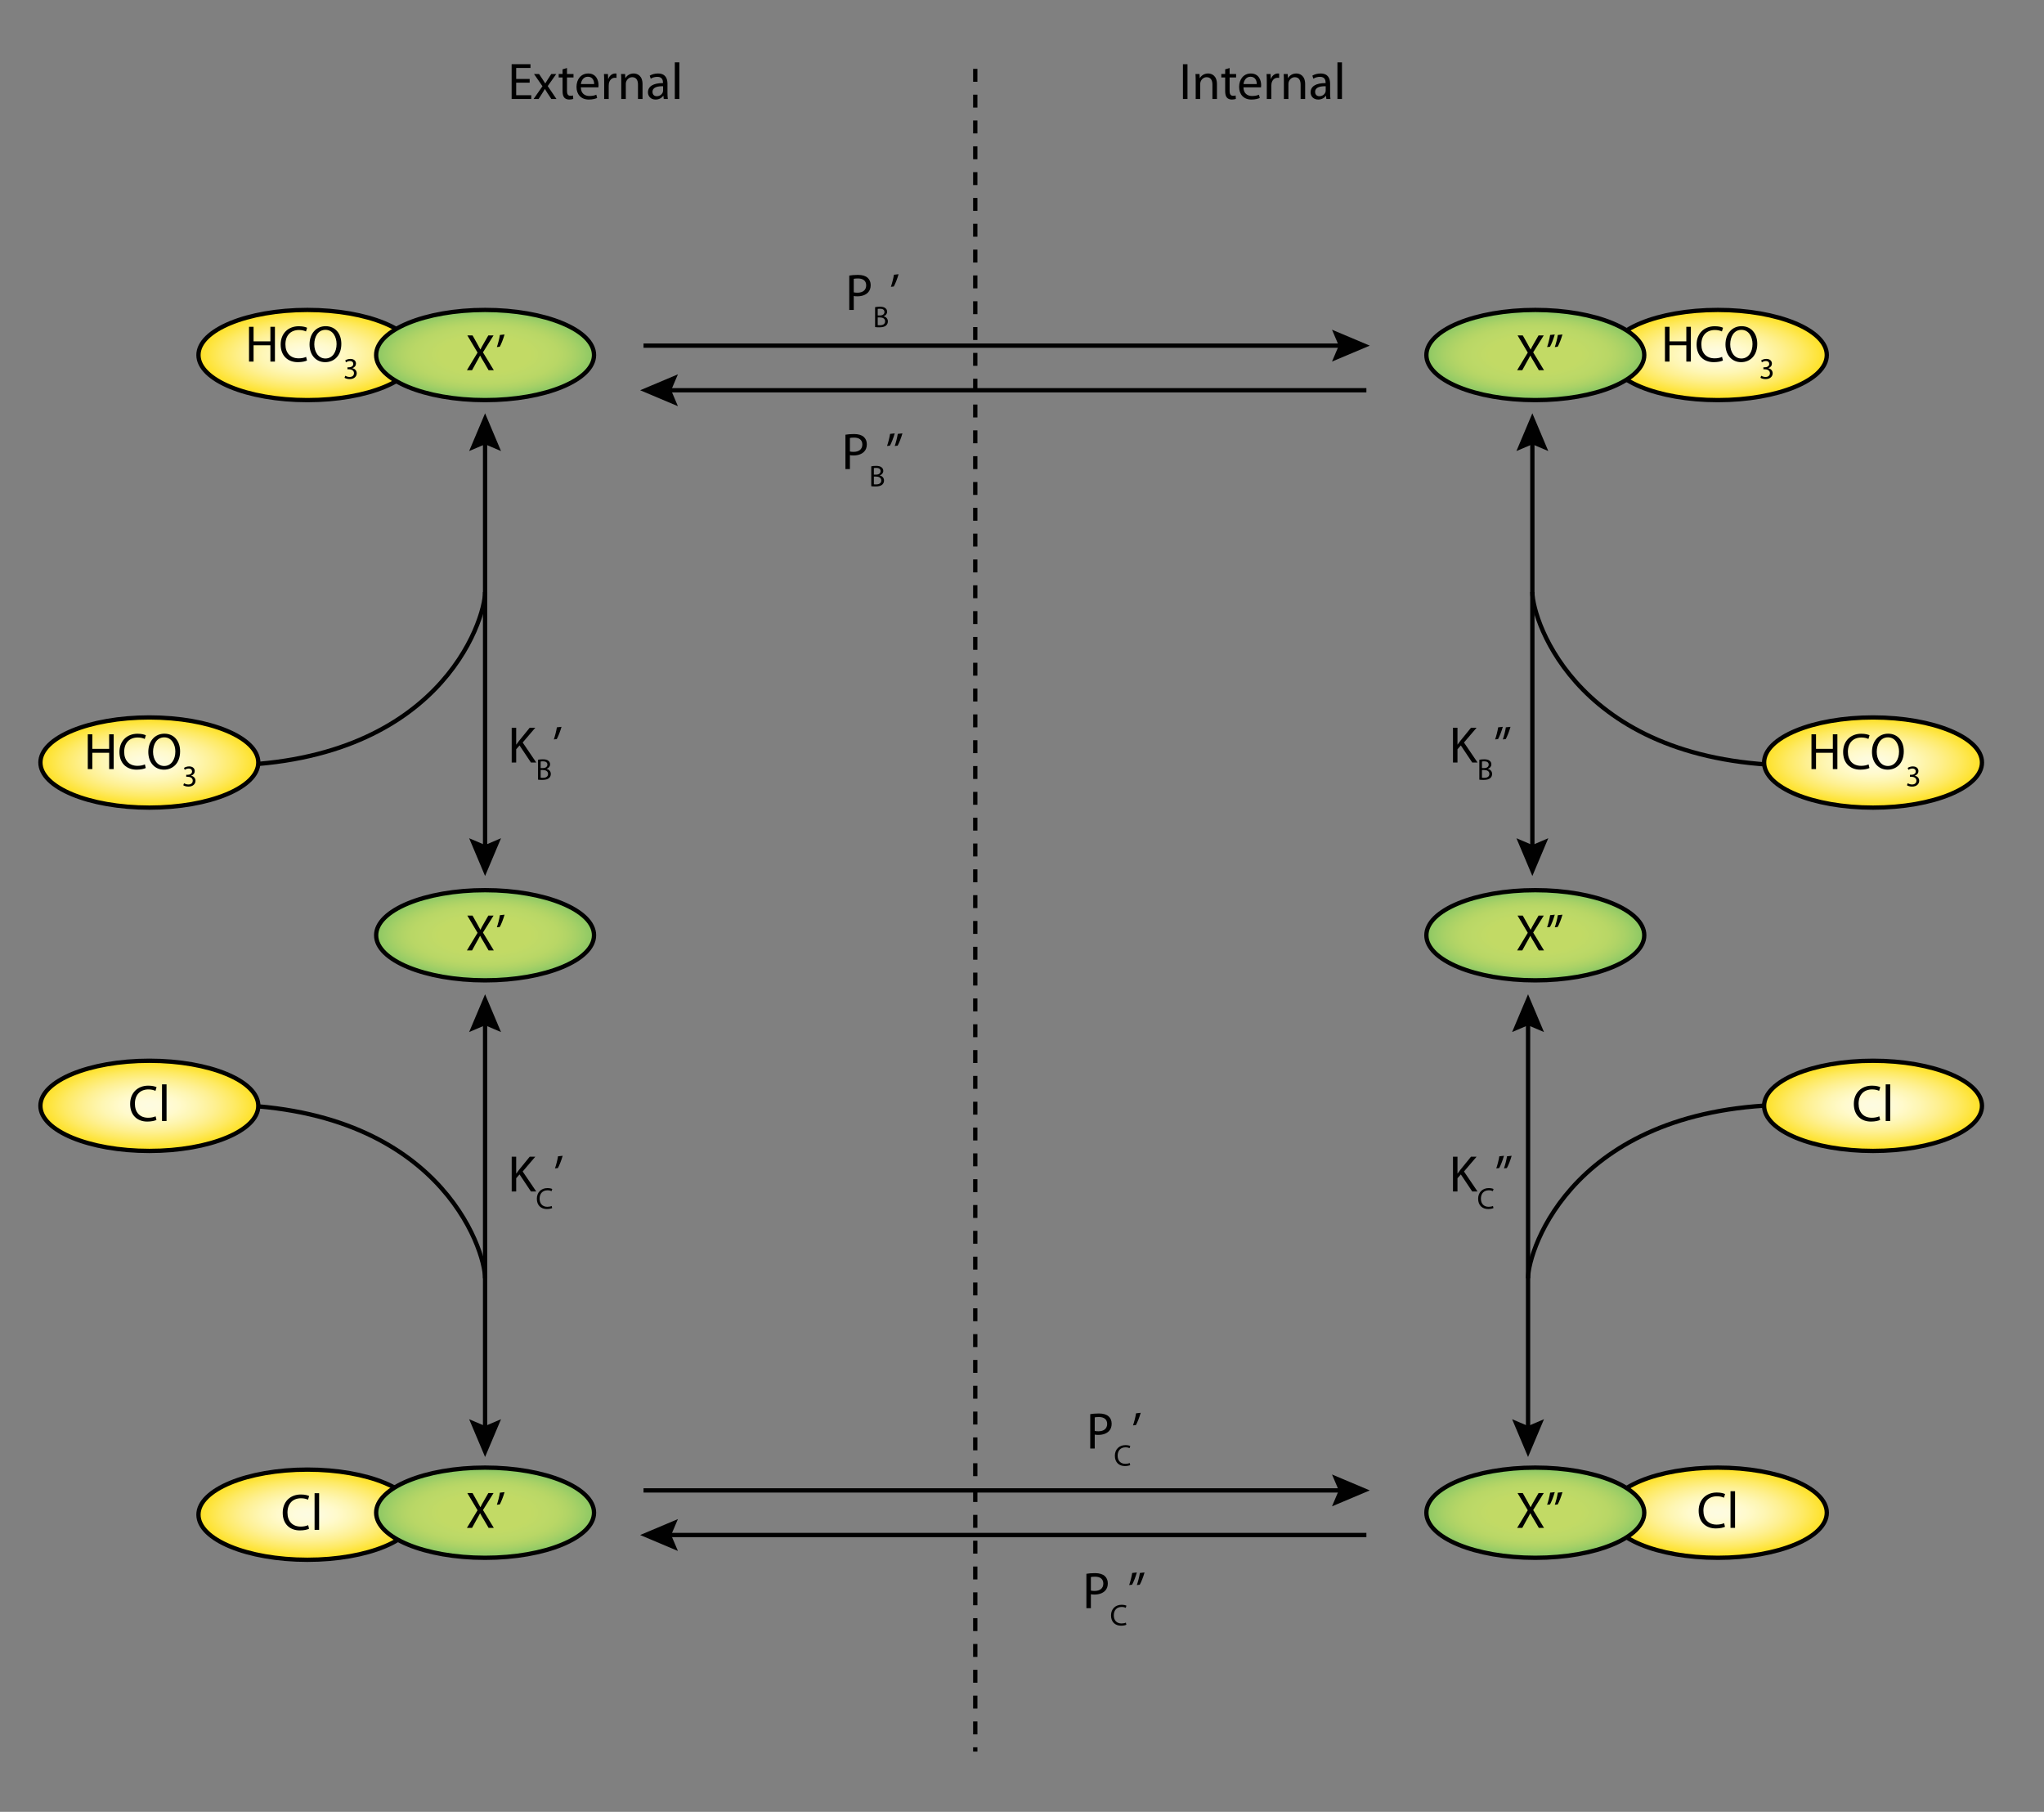 <?xml version="1.0" encoding="utf-8"?>
<!-- Generator: Adobe Illustrator 14.0.0, SVG Export Plug-In . SVG Version: 6.00 Build 43363)  -->
<!DOCTYPE svg PUBLIC "-//W3C//DTD SVG 1.1//EN" "http://www.w3.org/Graphics/SVG/1.1/DTD/svg11.dtd">
<svg version="1.1" id="Layer_1" xmlns="http://www.w3.org/2000/svg" xmlns:xlink="http://www.w3.org/1999/xlink" x="0px" y="0px"
	 width="475px" height="421px" viewBox="0 0 475 421" enable-background="new 0 0 475 421" xml:space="preserve">
<rect x="0" y="0" width="475" height="421" fill="#808080" stroke="none"/>
<g>
	
		<radialGradient id="path16609_14_" cx="286.021" cy="-48.244" r="16.186" gradientTransform="matrix(1.593 0 0 0.636 -56.507 382.17)" gradientUnits="userSpaceOnUse">
		<stop  offset="0" style="stop-color:#FDFBE1"/>
		<stop  offset="0.12" style="stop-color:#FEFBDC"/>
		<stop  offset="0.266" style="stop-color:#FFFACC"/>
		<stop  offset="0.425" style="stop-color:#FEF6B3"/>
		<stop  offset="0.594" style="stop-color:#FEF091"/>
		<stop  offset="0.771" style="stop-color:#FEEA64"/>
		<stop  offset="0.951" style="stop-color:#FEE22D"/>
		<stop  offset="1" style="stop-color:#FEE01B"/>
	</radialGradient>
	<path id="path16609_11_" fill="url(#path16609_14_)" stroke="#010101" d="M424.525,351.494c0,5.787-11.338,10.479-25.316,10.479
		c-13.98,0-25.314-4.689-25.314-10.479c0-5.787,11.334-10.475,25.314-10.475C413.188,341.02,424.525,345.707,424.525,351.494z"/>
	<g>
		<path d="M400.863,354.766c-0.372,0.192-1.152,0.384-2.135,0.384c-2.279,0-3.982-1.439-3.982-4.102
			c0-2.543,1.715-4.246,4.222-4.246c0.995,0,1.644,0.216,1.919,0.36l-0.264,0.852c-0.384-0.192-0.947-0.336-1.619-0.336
			c-1.895,0-3.154,1.211-3.154,3.334c0,1.991,1.139,3.25,3.094,3.25c0.648,0,1.296-0.132,1.716-0.336L400.863,354.766z"/>
		<path d="M402.15,346.502h1.055v8.516h-1.055V346.502z"/>
	</g>
</g>
<g>
	
		<radialGradient id="path16609_15_" cx="286.021" cy="-471.334" r="16.186" gradientTransform="matrix(1.593 0 0 0.636 -56.507 382.17)" gradientUnits="userSpaceOnUse">
		<stop  offset="0" style="stop-color:#FDFBE1"/>
		<stop  offset="0.12" style="stop-color:#FEFBDC"/>
		<stop  offset="0.266" style="stop-color:#FFFACC"/>
		<stop  offset="0.425" style="stop-color:#FEF6B3"/>
		<stop  offset="0.594" style="stop-color:#FEF091"/>
		<stop  offset="0.771" style="stop-color:#FEEA64"/>
		<stop  offset="0.951" style="stop-color:#FEE22D"/>
		<stop  offset="1" style="stop-color:#FEE01B"/>
	</radialGradient>
	<path id="path16609_10_" fill="url(#path16609_15_)" stroke="#010101" d="M424.525,82.495c0,5.786-11.338,10.478-25.316,10.478
		c-13.98,0-25.314-4.689-25.314-10.478s11.334-10.476,25.314-10.476C413.188,72.02,424.525,76.708,424.525,82.495z"/>
	<g>
		<path d="M387.971,75.936v3.382h3.91v-3.382h1.055v8.083h-1.055v-3.79h-3.91v3.79h-1.056v-8.083H387.971z"/>
		<path d="M400.388,83.768c-0.372,0.192-1.151,0.384-2.135,0.384c-2.278,0-3.981-1.439-3.981-4.102c0-2.542,1.715-4.246,4.221-4.246
			c0.996,0,1.644,0.216,1.92,0.36l-0.264,0.852c-0.385-0.192-0.948-0.336-1.619-0.336c-1.896,0-3.154,1.211-3.154,3.334
			c0,1.991,1.139,3.25,3.094,3.25c0.647,0,1.295-0.132,1.715-0.336L400.388,83.768z"/>
		<path d="M408.367,79.894c0,2.771-1.691,4.258-3.754,4.258c-2.146,0-3.635-1.667-3.635-4.114c0-2.566,1.584-4.246,3.742-4.246
			C406.939,75.792,408.367,77.483,408.367,79.894z M402.082,80.014c0,1.739,0.936,3.286,2.591,3.286s2.591-1.523,2.591-3.358
			c0-1.619-0.84-3.298-2.578-3.298C402.946,76.644,402.082,78.25,402.082,80.014z"/>
		<path d="M409.277,87.317c0.174,0.104,0.572,0.279,1.006,0.279c0.783,0,1.034-0.496,1.027-0.88
			c-0.008-0.636-0.58-0.909-1.174-0.909h-0.343v-0.461h0.343c0.447,0,1.013-0.231,1.013-0.769c0-0.363-0.23-0.685-0.796-0.685
			c-0.364,0-0.713,0.161-0.909,0.3l-0.167-0.447c0.244-0.175,0.705-0.35,1.194-0.35c0.895,0,1.3,0.531,1.3,1.083
			c0,0.475-0.287,0.874-0.838,1.076v0.014c0.559,0.104,1.006,0.524,1.013,1.16c0,0.727-0.573,1.363-1.656,1.363
			c-0.511,0-0.958-0.161-1.181-0.307L409.277,87.317z"/>
	</g>
</g>
<g>
	
		<radialGradient id="path16609_16_" cx="80.301" cy="-471.334" r="16.186" gradientTransform="matrix(1.593 0 0 0.636 -56.507 382.17)" gradientUnits="userSpaceOnUse">
		<stop  offset="0" style="stop-color:#FDFBE1"/>
		<stop  offset="0.12" style="stop-color:#FEFBDC"/>
		<stop  offset="0.266" style="stop-color:#FFFACC"/>
		<stop  offset="0.425" style="stop-color:#FEF6B3"/>
		<stop  offset="0.594" style="stop-color:#FEF091"/>
		<stop  offset="0.771" style="stop-color:#FEEA64"/>
		<stop  offset="0.951" style="stop-color:#FEE22D"/>
		<stop  offset="1" style="stop-color:#FEE01B"/>
	</radialGradient>
	<path id="path16609_9_" fill="url(#path16609_16_)" stroke="#010101" d="M96.752,82.495c0,5.786-11.338,10.478-25.316,10.478
		c-13.98,0-25.314-4.689-25.314-10.478s11.334-10.476,25.314-10.476C85.414,72.02,96.752,76.708,96.752,82.495z"/>
	<g>
		<path d="M58.925,75.936v3.382h3.91v-3.382h1.056v8.083h-1.056v-3.79h-3.91v3.79h-1.056v-8.083H58.925z"/>
		<path d="M71.342,83.768c-0.372,0.192-1.151,0.384-2.135,0.384c-2.279,0-3.982-1.439-3.982-4.102c0-2.542,1.715-4.246,4.222-4.246
			c0.996,0,1.643,0.216,1.919,0.36l-0.264,0.852c-0.384-0.192-0.948-0.336-1.619-0.336c-1.895,0-3.154,1.211-3.154,3.334
			c0,1.991,1.139,3.25,3.094,3.25c0.647,0,1.295-0.132,1.715-0.336L71.342,83.768z"/>
		<path d="M79.321,79.894c0,2.771-1.691,4.258-3.754,4.258c-2.147,0-3.634-1.667-3.634-4.114c0-2.566,1.583-4.246,3.742-4.246
			C77.894,75.792,79.321,77.483,79.321,79.894z M73.037,80.014c0,1.739,0.936,3.286,2.59,3.286c1.655,0,2.591-1.523,2.591-3.358
			c0-1.619-0.839-3.298-2.579-3.298C73.9,76.644,73.037,78.25,73.037,80.014z"/>
		<path d="M80.231,87.317c0.174,0.104,0.573,0.279,1.006,0.279c0.783,0,1.034-0.496,1.027-0.88c-0.007-0.636-0.58-0.909-1.174-0.909
			h-0.342v-0.461h0.342c0.447,0,1.013-0.231,1.013-0.769c0-0.363-0.23-0.685-0.796-0.685c-0.364,0-0.713,0.161-0.909,0.3
			l-0.167-0.447c0.245-0.175,0.706-0.35,1.195-0.35c0.895,0,1.3,0.531,1.3,1.083c0,0.475-0.287,0.874-0.838,1.076v0.014
			c0.559,0.104,1.006,0.524,1.013,1.16c0,0.727-0.573,1.363-1.656,1.363c-0.51,0-0.958-0.161-1.181-0.307L80.231,87.317z"/>
	</g>
</g>
<g>
	
		<radialGradient id="path16609_17_" cx="106.217" cy="-471.334" r="16.186" gradientTransform="matrix(1.593 0 0 0.636 -56.507 382.17)" gradientUnits="userSpaceOnUse">
		<stop  offset="0" style="stop-color:#C2DA65"/>
		<stop  offset="0.408" style="stop-color:#C2DA65"/>
		<stop  offset="0.555" style="stop-color:#BDD967"/>
		<stop  offset="0.66" style="stop-color:#B9D766"/>
		<stop  offset="0.745" style="stop-color:#B1D466"/>
		<stop  offset="0.817" style="stop-color:#A8D166"/>
		<stop  offset="0.882" style="stop-color:#9DCE66"/>
		<stop  offset="0.94" style="stop-color:#93CA65"/>
		<stop  offset="0.992" style="stop-color:#89C762"/>
		<stop  offset="1" style="stop-color:#87C763"/>
	</radialGradient>
	<path id="path16609" fill="url(#path16609_17_)" stroke="#010101" d="M138.043,82.495c0,5.786-11.338,10.478-25.316,10.478
		c-13.981,0-25.315-4.689-25.315-10.478s11.334-10.476,25.315-10.476C126.705,72.02,138.043,76.708,138.043,82.495z"/>
	<g>
		<path d="M113.541,86.018l-1.043-1.787c-0.419-0.684-0.671-1.127-0.923-1.595h-0.024c-0.228,0.468-0.468,0.9-0.875,1.607
			l-0.972,1.775h-1.199l2.471-4.09l-2.375-3.994h1.211l1.067,1.895c0.3,0.527,0.528,0.936,0.744,1.367h0.036
			c0.228-0.48,0.432-0.852,0.731-1.367l1.092-1.895h1.211l-2.458,3.934l2.519,4.15H113.541z"/>
		<path d="M117.25,77.718c-0.276,1.007-0.792,2.303-1.115,2.854l-0.672,0.072c0.252-0.708,0.576-1.943,0.708-2.807L117.25,77.718z"
			/>
	</g>
</g>
<g>
	
		<radialGradient id="path16609_18_" cx="259.396" cy="-471.334" r="16.186" gradientTransform="matrix(1.593 0 0 0.636 -56.507 382.17)" gradientUnits="userSpaceOnUse">
		<stop  offset="0" style="stop-color:#C2DA65"/>
		<stop  offset="0.408" style="stop-color:#C2DA65"/>
		<stop  offset="0.555" style="stop-color:#BDD967"/>
		<stop  offset="0.66" style="stop-color:#B9D766"/>
		<stop  offset="0.745" style="stop-color:#B1D466"/>
		<stop  offset="0.817" style="stop-color:#A8D166"/>
		<stop  offset="0.882" style="stop-color:#9DCE66"/>
		<stop  offset="0.94" style="stop-color:#93CA65"/>
		<stop  offset="0.992" style="stop-color:#89C762"/>
		<stop  offset="1" style="stop-color:#87C763"/>
	</radialGradient>
	<path id="path16609_1_" fill="url(#path16609_18_)" stroke="#010101" d="M382.104,82.495c0,5.786-11.338,10.478-25.316,10.478
		c-13.98,0-25.314-4.689-25.314-10.478s11.334-10.476,25.314-10.476C370.766,72.02,382.104,76.708,382.104,82.495z"/>
	<g>
		<path d="M357.601,86.018l-1.044-1.787c-0.419-0.684-0.671-1.127-0.923-1.595h-0.024c-0.228,0.468-0.467,0.9-0.875,1.607
			l-0.972,1.775h-1.199l2.471-4.09l-2.374-3.994h1.211l1.066,1.895c0.301,0.527,0.528,0.936,0.744,1.367h0.036
			c0.228-0.48,0.432-0.852,0.731-1.367l1.092-1.895h1.211l-2.459,3.934l2.52,4.15H357.601z"/>
		<path d="M361.311,77.718c-0.275,1.007-0.791,2.303-1.115,2.854l-0.672,0.072c0.252-0.708,0.576-1.943,0.707-2.807L361.311,77.718z
			"/>
		<path d="M363.099,77.718c-0.276,1.007-0.792,2.303-1.115,2.854l-0.672,0.072c0.252-0.708,0.575-1.943,0.708-2.807L363.099,77.718z
			"/>
	</g>
</g>
<g>
	
		<radialGradient id="path16609_19_" cx="106.217" cy="-259.282" r="16.186" gradientTransform="matrix(1.593 0 0 0.636 -56.507 382.17)" gradientUnits="userSpaceOnUse">
		<stop  offset="0" style="stop-color:#C2DA65"/>
		<stop  offset="0.408" style="stop-color:#C2DA65"/>
		<stop  offset="0.555" style="stop-color:#BDD967"/>
		<stop  offset="0.66" style="stop-color:#B9D766"/>
		<stop  offset="0.745" style="stop-color:#B1D466"/>
		<stop  offset="0.817" style="stop-color:#A8D166"/>
		<stop  offset="0.882" style="stop-color:#9DCE66"/>
		<stop  offset="0.94" style="stop-color:#93CA65"/>
		<stop  offset="0.992" style="stop-color:#89C762"/>
		<stop  offset="1" style="stop-color:#87C763"/>
	</radialGradient>
	<path id="path16609_3_" fill="url(#path16609_19_)" stroke="#010101" d="M138.043,217.317c0,5.786-11.338,10.478-25.316,10.478
		c-13.981,0-25.315-4.689-25.315-10.478s11.334-10.476,25.315-10.476C126.705,206.843,138.043,211.53,138.043,217.317z"/>
	<g>
		<path d="M113.541,220.84l-1.043-1.787c-0.419-0.684-0.671-1.127-0.923-1.596h-0.024c-0.228,0.469-0.468,0.9-0.875,1.607
			l-0.972,1.775h-1.199l2.471-4.09l-2.375-3.994h1.211l1.067,1.896c0.3,0.527,0.528,0.936,0.744,1.367h0.036
			c0.228-0.479,0.432-0.852,0.731-1.367l1.092-1.896h1.211l-2.458,3.934l2.519,4.15H113.541z"/>
		<path d="M117.25,212.541c-0.276,1.007-0.792,2.303-1.115,2.854l-0.672,0.072c0.252-0.707,0.576-1.943,0.708-2.807L117.25,212.541z
			"/>
	</g>
</g>
<g>
	
		<radialGradient id="path16609_20_" cx="259.396" cy="-259.282" r="16.186" gradientTransform="matrix(1.593 0 0 0.636 -56.507 382.17)" gradientUnits="userSpaceOnUse">
		<stop  offset="0" style="stop-color:#C2DA65"/>
		<stop  offset="0.408" style="stop-color:#C2DA65"/>
		<stop  offset="0.555" style="stop-color:#BDD967"/>
		<stop  offset="0.66" style="stop-color:#B9D766"/>
		<stop  offset="0.745" style="stop-color:#B1D466"/>
		<stop  offset="0.817" style="stop-color:#A8D166"/>
		<stop  offset="0.882" style="stop-color:#9DCE66"/>
		<stop  offset="0.94" style="stop-color:#93CA65"/>
		<stop  offset="0.992" style="stop-color:#89C762"/>
		<stop  offset="1" style="stop-color:#87C763"/>
	</radialGradient>
	<path id="path16609_2_" fill="url(#path16609_20_)" stroke="#010101" d="M382.104,217.317c0,5.786-11.338,10.478-25.316,10.478
		c-13.98,0-25.314-4.689-25.314-10.478s11.334-10.476,25.314-10.476C370.766,206.843,382.104,211.53,382.104,217.317z"/>
	<g>
		<path d="M357.601,220.84l-1.044-1.787c-0.419-0.684-0.671-1.127-0.923-1.596h-0.024c-0.228,0.469-0.467,0.9-0.875,1.607
			l-0.972,1.775h-1.199l2.471-4.09l-2.374-3.994h1.211l1.066,1.896c0.301,0.527,0.528,0.936,0.744,1.367h0.036
			c0.228-0.479,0.432-0.852,0.731-1.367l1.092-1.896h1.211l-2.459,3.934l2.52,4.15H357.601z"/>
		<path d="M361.311,212.541c-0.275,1.007-0.791,2.303-1.115,2.854l-0.672,0.072c0.252-0.707,0.576-1.943,0.707-2.807
			L361.311,212.541z"/>
		<path d="M363.099,212.541c-0.276,1.007-0.792,2.303-1.115,2.854l-0.672,0.072c0.252-0.707,0.575-1.943,0.708-2.807
			L363.099,212.541z"/>
	</g>
</g>
<g>
	
		<radialGradient id="path16609_21_" cx="259.396" cy="-48.244" r="16.186" gradientTransform="matrix(1.593 0 0 0.636 -56.507 382.17)" gradientUnits="userSpaceOnUse">
		<stop  offset="0" style="stop-color:#C2DA65"/>
		<stop  offset="0.408" style="stop-color:#C2DA65"/>
		<stop  offset="0.555" style="stop-color:#BDD967"/>
		<stop  offset="0.66" style="stop-color:#B9D766"/>
		<stop  offset="0.745" style="stop-color:#B1D466"/>
		<stop  offset="0.817" style="stop-color:#A8D166"/>
		<stop  offset="0.882" style="stop-color:#9DCE66"/>
		<stop  offset="0.94" style="stop-color:#93CA65"/>
		<stop  offset="0.992" style="stop-color:#89C762"/>
		<stop  offset="1" style="stop-color:#87C763"/>
	</radialGradient>
	<path id="path16609_4_" fill="url(#path16609_21_)" stroke="#010101" d="M382.104,351.495c0,5.786-11.338,10.478-25.316,10.478
		c-13.98,0-25.314-4.689-25.314-10.478s11.334-10.476,25.314-10.476C370.766,341.021,382.104,345.708,382.104,351.495z"/>
	<g>
		<path d="M357.601,355.018l-1.044-1.787c-0.419-0.684-0.671-1.127-0.923-1.596h-0.024c-0.228,0.469-0.467,0.9-0.875,1.607
			l-0.972,1.775h-1.199l2.471-4.09l-2.374-3.994h1.211l1.066,1.896c0.301,0.527,0.528,0.936,0.744,1.367h0.036
			c0.228-0.479,0.432-0.852,0.731-1.367l1.092-1.896h1.211l-2.459,3.934l2.52,4.15H357.601z"/>
		<path d="M361.311,346.719c-0.275,1.007-0.791,2.303-1.115,2.854l-0.672,0.072c0.252-0.707,0.576-1.943,0.707-2.807
			L361.311,346.719z"/>
		<path d="M363.099,346.719c-0.276,1.007-0.792,2.303-1.115,2.854l-0.672,0.072c0.252-0.707,0.575-1.943,0.708-2.807
			L363.099,346.719z"/>
	</g>
</g>
<g>
	<g>
		<g>
			<line fill="none" stroke="#010101" x1="154.73" y1="90.679" x2="317.533" y2="90.679"/>
			<polygon fill="#010101" points="157.539,86.976 155.966,90.679 157.539,94.383 148.761,90.679 			"/>
		</g>
	</g>
	<g>
		<g>
			<line fill="none" stroke="#010101" x1="312.35" y1="80.313" x2="149.547" y2="80.313"/>
			<polygon fill="#010101" points="309.541,84.016 311.113,80.313 309.541,76.609 318.318,80.313 			"/>
		</g>
	</g>
</g>
<g>
	<g>
		<g>
			<line fill="none" stroke="#010101" x1="154.73" y1="356.679" x2="317.533" y2="356.679"/>
			<polygon fill="#010101" points="157.539,352.976 155.966,356.679 157.539,360.383 148.761,356.679 			"/>
		</g>
	</g>
	<g>
		<g>
			<line fill="none" stroke="#010101" x1="312.35" y1="346.313" x2="149.547" y2="346.313"/>
			<polygon fill="#010101" points="309.541,350.017 311.113,346.313 309.541,342.609 318.318,346.313 			"/>
		</g>
	</g>
</g>
<g>
	<path fill="none" stroke="#010101" d="M356.1,137.551c0,6.722,10.784,40.334,61.833,40.334"/>
	<g>
		<g>
			<line fill="none" stroke="#010101" x1="356.1" y1="101.999" x2="356.1" y2="197.581"/>
			<polygon fill="#010101" points="352.396,194.772 356.1,196.345 359.804,194.772 356.1,203.55 			"/>
			<polygon fill="#010101" points="359.803,104.808 356.1,103.235 352.396,104.808 356.1,96.03 			"/>
		</g>
	</g>
</g>
<g>
	<path fill="none" stroke="#010101" d="M355.1,297.029c0-6.723,10.784-40.335,61.833-40.335"/>
	<g>
		<g>
			<line fill="none" stroke="#010101" x1="355.1" y1="332.581" x2="355.1" y2="236.999"/>
			<polygon fill="#010101" points="358.803,239.808 355.1,238.234 351.396,239.808 355.1,231.029 			"/>
			<polygon fill="#010101" points="351.396,329.772 355.1,331.346 358.804,329.772 355.1,338.551 			"/>
		</g>
	</g>
</g>
<g>
	<path fill="none" stroke="#010101" d="M112.728,297.029c0-6.723-10.784-40.335-61.833-40.335"/>
	<g>
		<g>
			<line fill="none" stroke="#010101" x1="112.728" y1="332.581" x2="112.728" y2="236.999"/>
			<polygon fill="#010101" points="116.431,239.808 112.728,238.234 109.023,239.808 112.728,231.029 			"/>
			<polygon fill="#010101" points="109.024,329.772 112.728,331.346 116.432,329.772 112.728,338.551 			"/>
		</g>
	</g>
</g>
<g>
	<path fill="none" stroke="#010101" d="M112.728,137.551c0,6.723-10.784,40.335-61.833,40.335"/>
	<g>
		<g>
			<line fill="none" stroke="#010101" x1="112.728" y1="101.999" x2="112.728" y2="197.581"/>
			<polygon fill="#010101" points="109.024,194.772 112.728,196.346 116.432,194.772 112.728,203.551 			"/>
			<polygon fill="#010101" points="116.431,104.808 112.728,103.235 109.023,104.808 112.728,96.03 			"/>
		</g>
	</g>
</g>
<line fill="none" stroke="#010101" stroke-dasharray="3,3" x1="226.641" y1="16" x2="226.641" y2="407"/>
<g>
	
		<radialGradient id="path16609_22_" cx="80.301" cy="-47.519" r="16.186" gradientTransform="matrix(1.593 0 0 0.636 -56.507 382.17)" gradientUnits="userSpaceOnUse">
		<stop  offset="0" style="stop-color:#FDFBE1"/>
		<stop  offset="0.12" style="stop-color:#FEFBDC"/>
		<stop  offset="0.266" style="stop-color:#FFFACC"/>
		<stop  offset="0.425" style="stop-color:#FEF6B3"/>
		<stop  offset="0.594" style="stop-color:#FEF091"/>
		<stop  offset="0.771" style="stop-color:#FEEA64"/>
		<stop  offset="0.951" style="stop-color:#FEE22D"/>
		<stop  offset="1" style="stop-color:#FEE01B"/>
	</radialGradient>
	<path id="path16609_6_" fill="url(#path16609_22_)" stroke="#010101" d="M96.752,351.955c0,5.787-11.338,10.479-25.315,10.479
		c-13.981,0-25.315-4.689-25.315-10.479c0-5.787,11.334-10.475,25.315-10.475C85.414,341.48,96.752,346.168,96.752,351.955z"/>
	<g>
		<path d="M71.817,355.227c-0.372,0.192-1.151,0.384-2.135,0.384c-2.279,0-3.982-1.439-3.982-4.102c0-2.543,1.715-4.246,4.222-4.246
			c0.996,0,1.643,0.216,1.919,0.36l-0.264,0.852c-0.384-0.192-0.948-0.336-1.619-0.336c-1.895,0-3.154,1.211-3.154,3.334
			c0,1.991,1.139,3.25,3.094,3.25c0.648,0,1.295-0.132,1.715-0.336L71.817,355.227z"/>
		<path d="M73.104,346.963h1.056v8.516h-1.056V346.963z"/>
	</g>
</g>
<g>
	
		<radialGradient id="path16609_23_" cx="57.25" cy="-322.406" r="16.186" gradientTransform="matrix(1.593 0 0 0.636 -56.507 382.17)" gradientUnits="userSpaceOnUse">
		<stop  offset="0" style="stop-color:#FDFBE1"/>
		<stop  offset="0.12" style="stop-color:#FEFBDC"/>
		<stop  offset="0.266" style="stop-color:#FFFACC"/>
		<stop  offset="0.425" style="stop-color:#FEF6B3"/>
		<stop  offset="0.594" style="stop-color:#FEF091"/>
		<stop  offset="0.771" style="stop-color:#FEEA64"/>
		<stop  offset="0.951" style="stop-color:#FEE22D"/>
		<stop  offset="1" style="stop-color:#FEE01B"/>
	</radialGradient>
	<path id="path16609_7_" fill="url(#path16609_23_)" stroke="#010101" d="M60.024,177.182c0,5.787-11.338,10.479-25.316,10.479
		c-13.98,0-25.314-4.689-25.314-10.479c0-5.787,11.334-10.475,25.314-10.475C48.687,166.707,60.024,171.395,60.024,177.182z"/>
	<g>
		<path d="M21.456,170.623v3.383h3.91v-3.383h1.056v8.084h-1.056v-3.79h-3.91v3.79H20.4v-8.084H21.456z"/>
		<path d="M33.873,178.455c-0.372,0.191-1.151,0.384-2.135,0.384c-2.279,0-3.982-1.438-3.982-4.102c0-2.542,1.715-4.245,4.222-4.245
			c0.996,0,1.643,0.215,1.919,0.359l-0.264,0.852c-0.384-0.192-0.948-0.336-1.619-0.336c-1.895,0-3.154,1.211-3.154,3.334
			c0,1.991,1.139,3.25,3.094,3.25c0.647,0,1.295-0.132,1.715-0.336L33.873,178.455z"/>
		<path d="M41.853,174.581c0,2.771-1.691,4.258-3.754,4.258c-2.147,0-3.634-1.667-3.634-4.114c0-2.566,1.583-4.245,3.742-4.245
			C40.425,170.479,41.853,172.17,41.853,174.581z M35.568,174.701c0,1.739,0.936,3.286,2.59,3.286c1.655,0,2.591-1.522,2.591-3.358
			c0-1.619-0.839-3.298-2.579-3.298C36.432,171.331,35.568,172.938,35.568,174.701z"/>
		<path d="M42.762,182.004c0.174,0.105,0.573,0.279,1.006,0.279c0.783,0,1.034-0.496,1.027-0.88
			c-0.007-0.636-0.58-0.909-1.174-0.909h-0.342v-0.461h0.342c0.447,0,1.013-0.23,1.013-0.769c0-0.363-0.23-0.685-0.796-0.685
			c-0.364,0-0.713,0.16-0.909,0.301l-0.167-0.447c0.245-0.176,0.706-0.35,1.195-0.35c0.895,0,1.3,0.531,1.3,1.083
			c0,0.476-0.287,0.874-0.838,1.076v0.015c0.559,0.104,1.006,0.523,1.013,1.159c0,0.728-0.573,1.362-1.656,1.362
			c-0.51,0-0.958-0.16-1.181-0.307L42.762,182.004z"/>
	</g>
</g>
<g>
	
		<radialGradient id="path16609_24_" cx="57.25" cy="-196.937" r="16.186" gradientTransform="matrix(1.593 0 0 0.636 -56.507 382.17)" gradientUnits="userSpaceOnUse">
		<stop  offset="0" style="stop-color:#FDFBE1"/>
		<stop  offset="0.12" style="stop-color:#FEFBDC"/>
		<stop  offset="0.266" style="stop-color:#FFFACC"/>
		<stop  offset="0.425" style="stop-color:#FEF6B3"/>
		<stop  offset="0.594" style="stop-color:#FEF091"/>
		<stop  offset="0.771" style="stop-color:#FEEA64"/>
		<stop  offset="0.951" style="stop-color:#FEE22D"/>
		<stop  offset="1" style="stop-color:#FEE01B"/>
	</radialGradient>
	<path id="path16609_8_" fill="url(#path16609_24_)" stroke="#010101" d="M60.024,256.955c0,5.787-11.338,10.479-25.316,10.479
		c-13.981,0-25.315-4.689-25.315-10.479c0-5.787,11.334-10.475,25.315-10.475C48.687,246.48,60.024,251.168,60.024,256.955z"/>
	<g>
		<path d="M36.361,260.227c-0.372,0.192-1.151,0.384-2.135,0.384c-2.279,0-3.982-1.439-3.982-4.102c0-2.543,1.715-4.246,4.222-4.246
			c0.996,0,1.643,0.216,1.919,0.36l-0.264,0.852c-0.384-0.192-0.948-0.336-1.619-0.336c-1.895,0-3.154,1.211-3.154,3.334
			c0,1.991,1.139,3.25,3.094,3.25c0.648,0,1.295-0.132,1.715-0.336L36.361,260.227z"/>
		<path d="M37.648,251.963h1.056v8.516h-1.056V251.963z"/>
	</g>
</g>
<g>
	<path d="M197.358,64.031c0.503-0.084,1.163-0.156,2.003-0.156c1.031,0,1.787,0.24,2.267,0.672c0.432,0.384,0.708,0.971,0.708,1.691
		c0,0.731-0.216,1.307-0.624,1.727c-0.564,0.587-1.451,0.888-2.471,0.888c-0.312,0-0.6-0.012-0.839-0.072v3.238h-1.043V64.031z
		 M198.402,67.929c0.228,0.06,0.516,0.084,0.863,0.084c1.259,0,2.027-0.624,2.027-1.715c0-1.08-0.768-1.595-1.907-1.595
		c-0.456,0-0.804,0.036-0.983,0.084V67.929z"/>
	<path d="M203.362,71.374c0.266-0.062,0.692-0.104,1.111-0.104c0.608,0,1,0.104,1.286,0.342c0.245,0.182,0.398,0.461,0.398,0.832
		c0,0.461-0.308,0.86-0.797,1.035v0.021c0.447,0.104,0.972,0.475,0.972,1.174c0,0.405-0.161,0.72-0.406,0.943
		c-0.321,0.301-0.853,0.44-1.621,0.44c-0.419,0-0.741-0.028-0.943-0.056V71.374z M203.97,73.303h0.552
		c0.636,0,1.013-0.343,1.013-0.797c0-0.545-0.413-0.769-1.027-0.769c-0.28,0-0.44,0.021-0.538,0.042V73.303z M203.97,75.553
		c0.126,0.021,0.293,0.028,0.51,0.028c0.629,0,1.209-0.231,1.209-0.916c0-0.636-0.552-0.909-1.216-0.909h-0.503V75.553z"/>
	<path d="M208.817,63.719c-0.276,1.007-0.792,2.303-1.115,2.854l-0.672,0.072c0.252-0.708,0.576-1.943,0.708-2.807L208.817,63.719z"
		/>
</g>
<g>
	<path d="M196.465,101.012c0.503-0.084,1.163-0.156,2.003-0.156c1.031,0,1.787,0.24,2.267,0.672
		c0.432,0.384,0.708,0.971,0.708,1.691c0,0.731-0.216,1.307-0.624,1.727c-0.564,0.587-1.451,0.888-2.471,0.888
		c-0.312,0-0.6-0.012-0.839-0.072V109h-1.043V101.012z M197.508,104.91c0.228,0.06,0.516,0.084,0.863,0.084
		c1.259,0,2.027-0.624,2.027-1.715c0-1.08-0.768-1.595-1.907-1.595c-0.456,0-0.804,0.036-0.983,0.084V104.91z"/>
	<path d="M202.468,108.355c0.266-0.062,0.692-0.104,1.111-0.104c0.608,0,1,0.104,1.286,0.342c0.245,0.182,0.398,0.461,0.398,0.832
		c0,0.461-0.308,0.86-0.797,1.035v0.021c0.447,0.104,0.972,0.475,0.972,1.174c0,0.405-0.161,0.72-0.406,0.943
		c-0.321,0.301-0.853,0.44-1.621,0.44c-0.419,0-0.741-0.028-0.943-0.056V108.355z M203.076,110.285h0.552
		c0.636,0,1.013-0.343,1.013-0.797c0-0.545-0.413-0.769-1.027-0.769c-0.28,0-0.44,0.021-0.538,0.042V110.285z M203.076,112.535
		c0.126,0.021,0.293,0.028,0.51,0.028c0.629,0,1.209-0.231,1.209-0.916c0-0.636-0.552-0.909-1.216-0.909h-0.503V112.535z"/>
	<path d="M207.924,100.701c-0.276,1.007-0.792,2.303-1.115,2.854l-0.672,0.072c0.252-0.708,0.576-1.943,0.708-2.807L207.924,100.701
		z"/>
	<path d="M209.712,100.701c-0.276,1.007-0.792,2.303-1.115,2.854l-0.672,0.072c0.252-0.708,0.576-1.943,0.708-2.807L209.712,100.701
		z"/>
</g>
<g>
	<path d="M253.359,328.594c0.503-0.084,1.162-0.156,2.002-0.156c1.031,0,1.787,0.24,2.268,0.672
		c0.432,0.384,0.707,0.971,0.707,1.691c0,0.73-0.216,1.307-0.623,1.727c-0.564,0.588-1.451,0.888-2.471,0.888
		c-0.312,0-0.6-0.013-0.84-0.072v3.238h-1.043V328.594z M254.402,332.491c0.228,0.06,0.516,0.084,0.863,0.084
		c1.26,0,2.027-0.624,2.027-1.715c0-1.079-0.768-1.595-1.907-1.595c-0.456,0-0.804,0.035-0.983,0.084V332.491z"/>
	<path d="M262.646,340.43c-0.217,0.112-0.67,0.225-1.244,0.225c-1.327,0-2.32-0.839-2.32-2.391c0-1.481,1-2.474,2.461-2.474
		c0.58,0,0.957,0.126,1.117,0.21l-0.153,0.496c-0.224-0.112-0.552-0.195-0.943-0.195c-1.104,0-1.838,0.705-1.838,1.942
		c0,1.16,0.664,1.894,1.804,1.894c0.377,0,0.754-0.076,0.998-0.195L262.646,340.43z"/>
	<path d="M265.084,328.281c-0.276,1.008-0.792,2.303-1.115,2.855l-0.672,0.071c0.252-0.708,0.575-1.942,0.707-2.807L265.084,328.281
		z"/>
</g>
<g>
	<path d="M252.465,365.691c0.503-0.084,1.162-0.156,2.002-0.156c1.031,0,1.787,0.24,2.268,0.672
		c0.432,0.384,0.707,0.971,0.707,1.691c0,0.73-0.216,1.307-0.623,1.727c-0.564,0.588-1.451,0.888-2.471,0.888
		c-0.312,0-0.6-0.013-0.84-0.072v3.238h-1.043V365.691z M253.508,369.589c0.228,0.06,0.516,0.084,0.863,0.084
		c1.26,0,2.027-0.624,2.027-1.715c0-1.079-0.768-1.595-1.907-1.595c-0.456,0-0.804,0.035-0.983,0.084V369.589z"/>
	<path d="M261.752,377.527c-0.217,0.112-0.67,0.225-1.244,0.225c-1.327,0-2.32-0.839-2.32-2.391c0-1.481,1-2.474,2.461-2.474
		c0.58,0,0.957,0.126,1.117,0.21l-0.153,0.496c-0.224-0.112-0.552-0.195-0.943-0.195c-1.104,0-1.838,0.705-1.838,1.942
		c0,1.16,0.664,1.894,1.804,1.894c0.377,0,0.754-0.076,0.998-0.195L261.752,377.527z"/>
	<path d="M264.189,365.379c-0.276,1.008-0.792,2.303-1.115,2.855l-0.672,0.071c0.252-0.708,0.575-1.942,0.707-2.807L264.189,365.379
		z"/>
	<path d="M265.977,365.379c-0.275,1.008-0.791,2.303-1.115,2.855l-0.672,0.071c0.252-0.708,0.576-1.942,0.708-2.807L265.977,365.379
		z"/>
</g>
<g>
	<path d="M118.912,169.1h1.043v3.898h0.036c0.216-0.312,0.432-0.6,0.636-0.863l2.471-3.035h1.295l-2.926,3.431l3.154,4.653h-1.235
		l-2.651-3.97l-0.779,0.888v3.082h-1.043V169.1z"/>
	<path d="M125.035,176.539c0.266-0.062,0.692-0.104,1.111-0.104c0.608,0,1,0.104,1.286,0.343c0.245,0.182,0.398,0.461,0.398,0.831
		c0,0.462-0.308,0.86-0.797,1.034v0.021c0.447,0.104,0.972,0.475,0.972,1.174c0,0.405-0.161,0.72-0.406,0.943
		c-0.321,0.301-0.853,0.44-1.621,0.44c-0.419,0-0.741-0.028-0.943-0.056V176.539z M125.643,178.469h0.552
		c0.636,0,1.013-0.344,1.013-0.797c0-0.545-0.413-0.77-1.027-0.77c-0.28,0-0.44,0.021-0.538,0.043V178.469z M125.643,180.719
		c0.126,0.021,0.293,0.027,0.51,0.027c0.629,0,1.209-0.23,1.209-0.915c0-0.636-0.552-0.909-1.216-0.909h-0.503V180.719z"/>
	<path d="M130.491,168.885c-0.276,1.007-0.792,2.303-1.115,2.854l-0.672,0.072c0.252-0.707,0.576-1.943,0.708-2.807L130.491,168.885
		z"/>
</g>
<g>
	<path d="M337.656,169.1h1.044v3.898h0.036c0.216-0.312,0.432-0.6,0.635-0.863l2.471-3.035h1.296l-2.927,3.431l3.154,4.653h-1.234
		l-2.651-3.97l-0.779,0.888v3.082h-1.044V169.1z"/>
	<path d="M343.78,176.539c0.266-0.062,0.692-0.104,1.11-0.104c0.609,0,1,0.104,1.287,0.343c0.244,0.182,0.398,0.461,0.398,0.831
		c0,0.462-0.309,0.86-0.797,1.034v0.021c0.447,0.104,0.971,0.475,0.971,1.174c0,0.405-0.16,0.72-0.405,0.943
		c-0.321,0.301-0.853,0.44-1.621,0.44c-0.419,0-0.741-0.028-0.943-0.056V176.539z M344.389,178.469h0.552
		c0.636,0,1.013-0.344,1.013-0.797c0-0.545-0.412-0.77-1.027-0.77c-0.279,0-0.439,0.021-0.537,0.043V178.469z M344.389,180.719
		c0.125,0.021,0.293,0.027,0.51,0.027c0.629,0,1.209-0.23,1.209-0.915c0-0.636-0.553-0.909-1.217-0.909h-0.502V180.719z"/>
	<path d="M349.236,168.885c-0.276,1.007-0.792,2.303-1.115,2.854l-0.672,0.072c0.252-0.707,0.575-1.943,0.707-2.807L349.236,168.885
		z"/>
	<path d="M351.023,168.885c-0.275,1.007-0.791,2.303-1.115,2.854l-0.672,0.072c0.252-0.707,0.576-1.943,0.708-2.807L351.023,168.885
		z"/>
</g>
<g>
	<path d="M118.912,268.777h1.043v3.898h0.036c0.216-0.312,0.432-0.6,0.636-0.863l2.471-3.035h1.295l-2.926,3.431l3.154,4.653h-1.235
		l-2.651-3.97l-0.779,0.888v3.082h-1.043V268.777z"/>
	<path d="M128.32,280.711c-0.217,0.111-0.671,0.224-1.244,0.224c-1.328,0-2.32-0.839-2.32-2.39c0-1.482,1-2.475,2.46-2.475
		c0.58,0,0.958,0.126,1.118,0.209l-0.154,0.497c-0.224-0.112-0.552-0.196-0.943-0.196c-1.104,0-1.838,0.706-1.838,1.943
		c0,1.16,0.664,1.894,1.803,1.894c0.377,0,0.754-0.077,0.999-0.195L128.32,280.711z"/>
	<path d="M130.756,268.562c-0.276,1.007-0.792,2.303-1.115,2.854l-0.672,0.072c0.252-0.707,0.576-1.943,0.708-2.807L130.756,268.562
		z"/>
</g>
<g>
	<path d="M337.656,268.777h1.044v3.898h0.036c0.216-0.312,0.432-0.6,0.635-0.863l2.471-3.035h1.296l-2.927,3.431l3.154,4.653h-1.234
		l-2.651-3.97l-0.779,0.888v3.082h-1.044V268.777z"/>
	<path d="M347.064,280.711c-0.217,0.111-0.67,0.224-1.244,0.224c-1.327,0-2.32-0.839-2.32-2.39c0-1.482,1-2.475,2.461-2.475
		c0.58,0,0.957,0.126,1.117,0.209l-0.153,0.497c-0.224-0.112-0.552-0.196-0.943-0.196c-1.104,0-1.838,0.706-1.838,1.943
		c0,1.16,0.664,1.894,1.804,1.894c0.377,0,0.754-0.077,0.998-0.195L347.064,280.711z"/>
	<path d="M349.502,268.562c-0.276,1.007-0.792,2.303-1.115,2.854l-0.672,0.072c0.252-0.707,0.575-1.943,0.707-2.807L349.502,268.562
		z"/>
	<path d="M351.289,268.562c-0.275,1.007-0.791,2.303-1.115,2.854l-0.672,0.072c0.252-0.707,0.576-1.943,0.708-2.807L351.289,268.562
		z"/>
</g>
<g>
	<path d="M123.085,19.21h-3.13v2.915h3.502V23h-4.558v-8.083h4.378v0.875h-3.322v2.555h3.13V19.21z"/>
	<path d="M125.271,17.195l0.828,1.247c0.228,0.324,0.408,0.612,0.6,0.936h0.024c0.192-0.336,0.384-0.636,0.588-0.947l0.803-1.235
		h1.151l-1.979,2.806L129.313,23h-1.188l-0.864-1.307c-0.228-0.336-0.419-0.66-0.624-1.008h-0.024
		c-0.192,0.348-0.384,0.66-0.612,1.008L125.163,23H124l2.062-2.962l-1.967-2.842H125.271z"/>
	<path d="M131.763,15.804v1.392h1.511v0.803h-1.511v3.13c0,0.72,0.204,1.127,0.792,1.127c0.288,0,0.456-0.024,0.612-0.072
		l0.048,0.803c-0.204,0.072-0.528,0.144-0.936,0.144c-0.492,0-0.888-0.168-1.14-0.444c-0.288-0.324-0.408-0.839-0.408-1.523v-3.167
		h-0.899v-0.803h0.899v-1.08L131.763,15.804z"/>
	<path d="M134.979,20.29c0.024,1.427,0.923,2.015,1.991,2.015c0.755,0,1.223-0.132,1.607-0.3l0.192,0.756
		c-0.372,0.168-1.019,0.372-1.943,0.372c-1.787,0-2.854-1.188-2.854-2.938s1.032-3.118,2.723-3.118c1.907,0,2.399,1.655,2.399,2.723
		c0,0.216-0.012,0.372-0.036,0.492H134.979z M138.073,19.534c0.012-0.66-0.276-1.703-1.463-1.703c-1.08,0-1.535,0.971-1.619,1.703
		H138.073z"/>
	<path d="M140.403,19.006c0-0.684-0.012-1.271-0.048-1.811h0.923l0.048,1.151h0.036c0.264-0.78,0.912-1.271,1.619-1.271
		c0.108,0,0.192,0.012,0.288,0.024v0.996c-0.108-0.024-0.216-0.024-0.36-0.024c-0.744,0-1.271,0.552-1.416,1.343
		c-0.024,0.144-0.036,0.324-0.036,0.492V23h-1.056V19.006z"/>
	<path d="M144.375,18.766c0-0.611-0.012-1.091-0.048-1.571h0.936l0.06,0.959h0.024c0.288-0.54,0.959-1.08,1.919-1.08
		c0.803,0,2.051,0.48,2.051,2.471V23h-1.056v-3.346c0-0.936-0.348-1.715-1.343-1.715c-0.684,0-1.223,0.492-1.415,1.079
		c-0.048,0.132-0.072,0.312-0.072,0.492V23h-1.056V18.766z"/>
	<path d="M155.112,21.609c0,0.503,0.024,0.995,0.084,1.391h-0.947l-0.084-0.731h-0.036c-0.324,0.456-0.947,0.863-1.775,0.863
		c-1.175,0-1.775-0.828-1.775-1.667c0-1.403,1.247-2.171,3.49-2.159v-0.12c0-0.468-0.132-1.343-1.319-1.331
		c-0.552,0-1.116,0.156-1.523,0.432l-0.24-0.708c0.479-0.3,1.187-0.504,1.919-0.504c1.775,0,2.207,1.211,2.207,2.363V21.609z
		 M154.093,20.038c-1.151-0.024-2.458,0.18-2.458,1.307c0,0.696,0.456,1.008,0.983,1.008c0.768,0,1.259-0.48,1.427-0.972
		c0.036-0.12,0.048-0.24,0.048-0.336V20.038z"/>
	<path d="M156.819,14.485h1.056V23h-1.056V14.485z"/>
</g>
<g>
	<path d="M275.955,14.917V23h-1.056v-8.083H275.955z"/>
	<path d="M277.864,18.766c0-0.611-0.013-1.091-0.049-1.571h0.936l0.061,0.959h0.023c0.288-0.54,0.96-1.08,1.919-1.08
		c0.804,0,2.051,0.48,2.051,2.471V23h-1.055v-3.346c0-0.936-0.348-1.715-1.344-1.715c-0.684,0-1.224,0.492-1.415,1.079
		c-0.048,0.132-0.072,0.312-0.072,0.492V23h-1.055V18.766z"/>
	<path d="M285.747,15.804v1.392h1.512v0.803h-1.512v3.13c0,0.72,0.204,1.127,0.792,1.127c0.288,0,0.456-0.024,0.611-0.072
		l0.048,0.803c-0.203,0.072-0.527,0.144-0.936,0.144c-0.491,0-0.887-0.168-1.139-0.444c-0.288-0.324-0.408-0.839-0.408-1.523v-3.167
		h-0.899v-0.803h0.899v-1.08L285.747,15.804z"/>
	<path d="M288.963,20.29c0.024,1.427,0.924,2.015,1.991,2.015c0.756,0,1.224-0.132,1.607-0.3l0.191,0.756
		c-0.372,0.168-1.02,0.372-1.942,0.372c-1.787,0-2.854-1.188-2.854-2.938s1.031-3.118,2.723-3.118c1.906,0,2.398,1.655,2.398,2.723
		c0,0.216-0.013,0.372-0.036,0.492H288.963z M292.058,19.534c0.012-0.66-0.276-1.703-1.463-1.703c-1.08,0-1.535,0.971-1.619,1.703
		H292.058z"/>
	<path d="M294.388,19.006c0-0.684-0.013-1.271-0.049-1.811h0.924l0.048,1.151h0.036c0.264-0.78,0.911-1.271,1.619-1.271
		c0.108,0,0.192,0.012,0.288,0.024v0.996c-0.108-0.024-0.216-0.024-0.36-0.024c-0.743,0-1.271,0.552-1.415,1.343
		c-0.023,0.144-0.036,0.324-0.036,0.492V23h-1.055V19.006z"/>
	<path d="M298.359,18.766c0-0.611-0.013-1.091-0.049-1.571h0.936l0.061,0.959h0.023c0.288-0.54,0.96-1.08,1.919-1.08
		c0.804,0,2.051,0.48,2.051,2.471V23h-1.055v-3.346c0-0.936-0.349-1.715-1.344-1.715c-0.684,0-1.224,0.492-1.415,1.079
		c-0.048,0.132-0.072,0.312-0.072,0.492V23h-1.055V18.766z"/>
	<path d="M309.097,21.609c0,0.503,0.024,0.995,0.084,1.391h-0.947l-0.084-0.731h-0.036c-0.324,0.456-0.947,0.863-1.775,0.863
		c-1.175,0-1.774-0.828-1.774-1.667c0-1.403,1.247-2.171,3.49-2.159v-0.12c0-0.468-0.132-1.343-1.319-1.331
		c-0.552,0-1.115,0.156-1.523,0.432l-0.24-0.708c0.48-0.3,1.188-0.504,1.919-0.504c1.775,0,2.207,1.211,2.207,2.363V21.609z
		 M308.077,20.038c-1.151-0.024-2.458,0.18-2.458,1.307c0,0.696,0.455,1.008,0.983,1.008c0.768,0,1.259-0.48,1.427-0.972
		c0.036-0.12,0.048-0.24,0.048-0.336V20.038z"/>
	<path d="M310.804,14.485h1.055V23h-1.055V14.485z"/>
</g>
<g>
	
		<radialGradient id="path16609_25_" cx="106.217" cy="-48.244" r="16.186" gradientTransform="matrix(1.593 0 0 0.636 -56.507 382.17)" gradientUnits="userSpaceOnUse">
		<stop  offset="0" style="stop-color:#C2DA65"/>
		<stop  offset="0.408" style="stop-color:#C2DA65"/>
		<stop  offset="0.555" style="stop-color:#BDD967"/>
		<stop  offset="0.66" style="stop-color:#B9D766"/>
		<stop  offset="0.745" style="stop-color:#B1D466"/>
		<stop  offset="0.817" style="stop-color:#A8D166"/>
		<stop  offset="0.882" style="stop-color:#9DCE66"/>
		<stop  offset="0.94" style="stop-color:#93CA65"/>
		<stop  offset="0.992" style="stop-color:#89C762"/>
		<stop  offset="1" style="stop-color:#87C763"/>
	</radialGradient>
	<path id="path16609_5_" fill="url(#path16609_25_)" stroke="#010101" d="M138.043,351.495c0,5.786-11.338,10.478-25.316,10.478
		c-13.981,0-25.315-4.689-25.315-10.478s11.334-10.476,25.315-10.476C126.705,341.021,138.043,345.708,138.043,351.495z"/>
	<g>
		<path d="M113.541,355.018l-1.043-1.787c-0.419-0.684-0.671-1.127-0.923-1.596h-0.024c-0.228,0.469-0.468,0.9-0.875,1.607
			l-0.972,1.775h-1.199l2.471-4.09l-2.375-3.994h1.211l1.067,1.896c0.3,0.527,0.528,0.936,0.744,1.367h0.036
			c0.228-0.479,0.432-0.852,0.731-1.367l1.092-1.896h1.211l-2.458,3.934l2.519,4.15H113.541z"/>
		<path d="M117.25,346.719c-0.276,1.007-0.792,2.303-1.115,2.854l-0.672,0.072c0.252-0.707,0.576-1.943,0.708-2.807L117.25,346.719z
			"/>
	</g>
</g>
<g>
	
		<radialGradient id="path16609_26_" cx="308.655" cy="-196.937" r="16.186" gradientTransform="matrix(1.593 0 0 0.636 -56.507 382.17)" gradientUnits="userSpaceOnUse">
		<stop  offset="0" style="stop-color:#FDFBE1"/>
		<stop  offset="0.12" style="stop-color:#FEFBDC"/>
		<stop  offset="0.266" style="stop-color:#FFFACC"/>
		<stop  offset="0.425" style="stop-color:#FEF6B3"/>
		<stop  offset="0.594" style="stop-color:#FEF091"/>
		<stop  offset="0.771" style="stop-color:#FEEA64"/>
		<stop  offset="0.951" style="stop-color:#FEE22D"/>
		<stop  offset="1" style="stop-color:#FEE01B"/>
	</radialGradient>
	<path id="path16609_12_" fill="url(#path16609_26_)" stroke="#010101" d="M460.588,256.955c0,5.787-11.338,10.479-25.316,10.479
		c-13.98,0-25.314-4.689-25.314-10.479c0-5.787,11.334-10.475,25.314-10.475C449.25,246.48,460.588,251.168,460.588,256.955z"/>
	<g>
		<path d="M436.924,260.227c-0.371,0.192-1.15,0.384-2.135,0.384c-2.278,0-3.981-1.439-3.981-4.102c0-2.543,1.716-4.246,4.222-4.246
			c0.996,0,1.643,0.216,1.919,0.36l-0.264,0.852c-0.384-0.192-0.948-0.336-1.619-0.336c-1.896,0-3.154,1.211-3.154,3.334
			c0,1.991,1.14,3.25,3.095,3.25c0.647,0,1.295-0.132,1.715-0.336L436.924,260.227z"/>
		<path d="M438.211,251.963h1.057v8.516h-1.057V251.963z"/>
	</g>
</g>
<g>
	
		<radialGradient id="path16609_27_" cx="308.655" cy="-322.406" r="16.186" gradientTransform="matrix(1.593 0 0 0.636 -56.507 382.17)" gradientUnits="userSpaceOnUse">
		<stop  offset="0" style="stop-color:#FDFBE1"/>
		<stop  offset="0.12" style="stop-color:#FEFBDC"/>
		<stop  offset="0.266" style="stop-color:#FFFACC"/>
		<stop  offset="0.425" style="stop-color:#FEF6B3"/>
		<stop  offset="0.594" style="stop-color:#FEF091"/>
		<stop  offset="0.771" style="stop-color:#FEEA64"/>
		<stop  offset="0.951" style="stop-color:#FEE22D"/>
		<stop  offset="1" style="stop-color:#FEE01B"/>
	</radialGradient>
	<path id="path16609_13_" fill="url(#path16609_27_)" stroke="#010101" d="M460.588,177.182c0,5.787-11.338,10.479-25.316,10.479
		c-13.98,0-25.314-4.689-25.314-10.479c0-5.787,11.334-10.475,25.314-10.475C449.25,166.707,460.588,171.395,460.588,177.182z"/>
	<g>
		<path d="M422.02,170.623v3.383h3.909v-3.383h1.056v8.084h-1.056v-3.79h-3.909v3.79h-1.057v-8.084H422.02z"/>
		<path d="M434.436,178.455c-0.371,0.191-1.15,0.384-2.135,0.384c-2.278,0-3.981-1.438-3.981-4.102c0-2.542,1.716-4.245,4.222-4.245
			c0.996,0,1.643,0.215,1.919,0.359l-0.264,0.852c-0.384-0.192-0.948-0.336-1.619-0.336c-1.896,0-3.154,1.211-3.154,3.334
			c0,1.991,1.14,3.25,3.095,3.25c0.646,0,1.295-0.132,1.715-0.336L434.436,178.455z"/>
		<path d="M442.416,174.581c0,2.771-1.691,4.258-3.754,4.258c-2.147,0-3.635-1.667-3.635-4.114c0-2.566,1.584-4.245,3.742-4.245
			C440.988,170.479,442.416,172.17,442.416,174.581z M436.131,174.701c0,1.739,0.936,3.286,2.59,3.286
			c1.656,0,2.592-1.522,2.592-3.358c0-1.619-0.84-3.298-2.579-3.298S436.131,172.938,436.131,174.701z"/>
		<path d="M443.325,182.004c0.175,0.105,0.573,0.279,1.007,0.279c0.782,0,1.033-0.496,1.027-0.88
			c-0.008-0.636-0.58-0.909-1.175-0.909h-0.343v-0.461h0.343c0.447,0,1.013-0.23,1.013-0.769c0-0.363-0.23-0.685-0.796-0.685
			c-0.364,0-0.713,0.16-0.909,0.301l-0.167-0.447c0.245-0.176,0.706-0.35,1.194-0.35c0.895,0,1.301,0.531,1.301,1.083
			c0,0.476-0.287,0.874-0.839,1.076v0.015c0.56,0.104,1.007,0.523,1.013,1.159c0,0.728-0.572,1.362-1.656,1.362
			c-0.51,0-0.957-0.16-1.181-0.307L443.325,182.004z"/>
	</g>
</g>
</svg>
